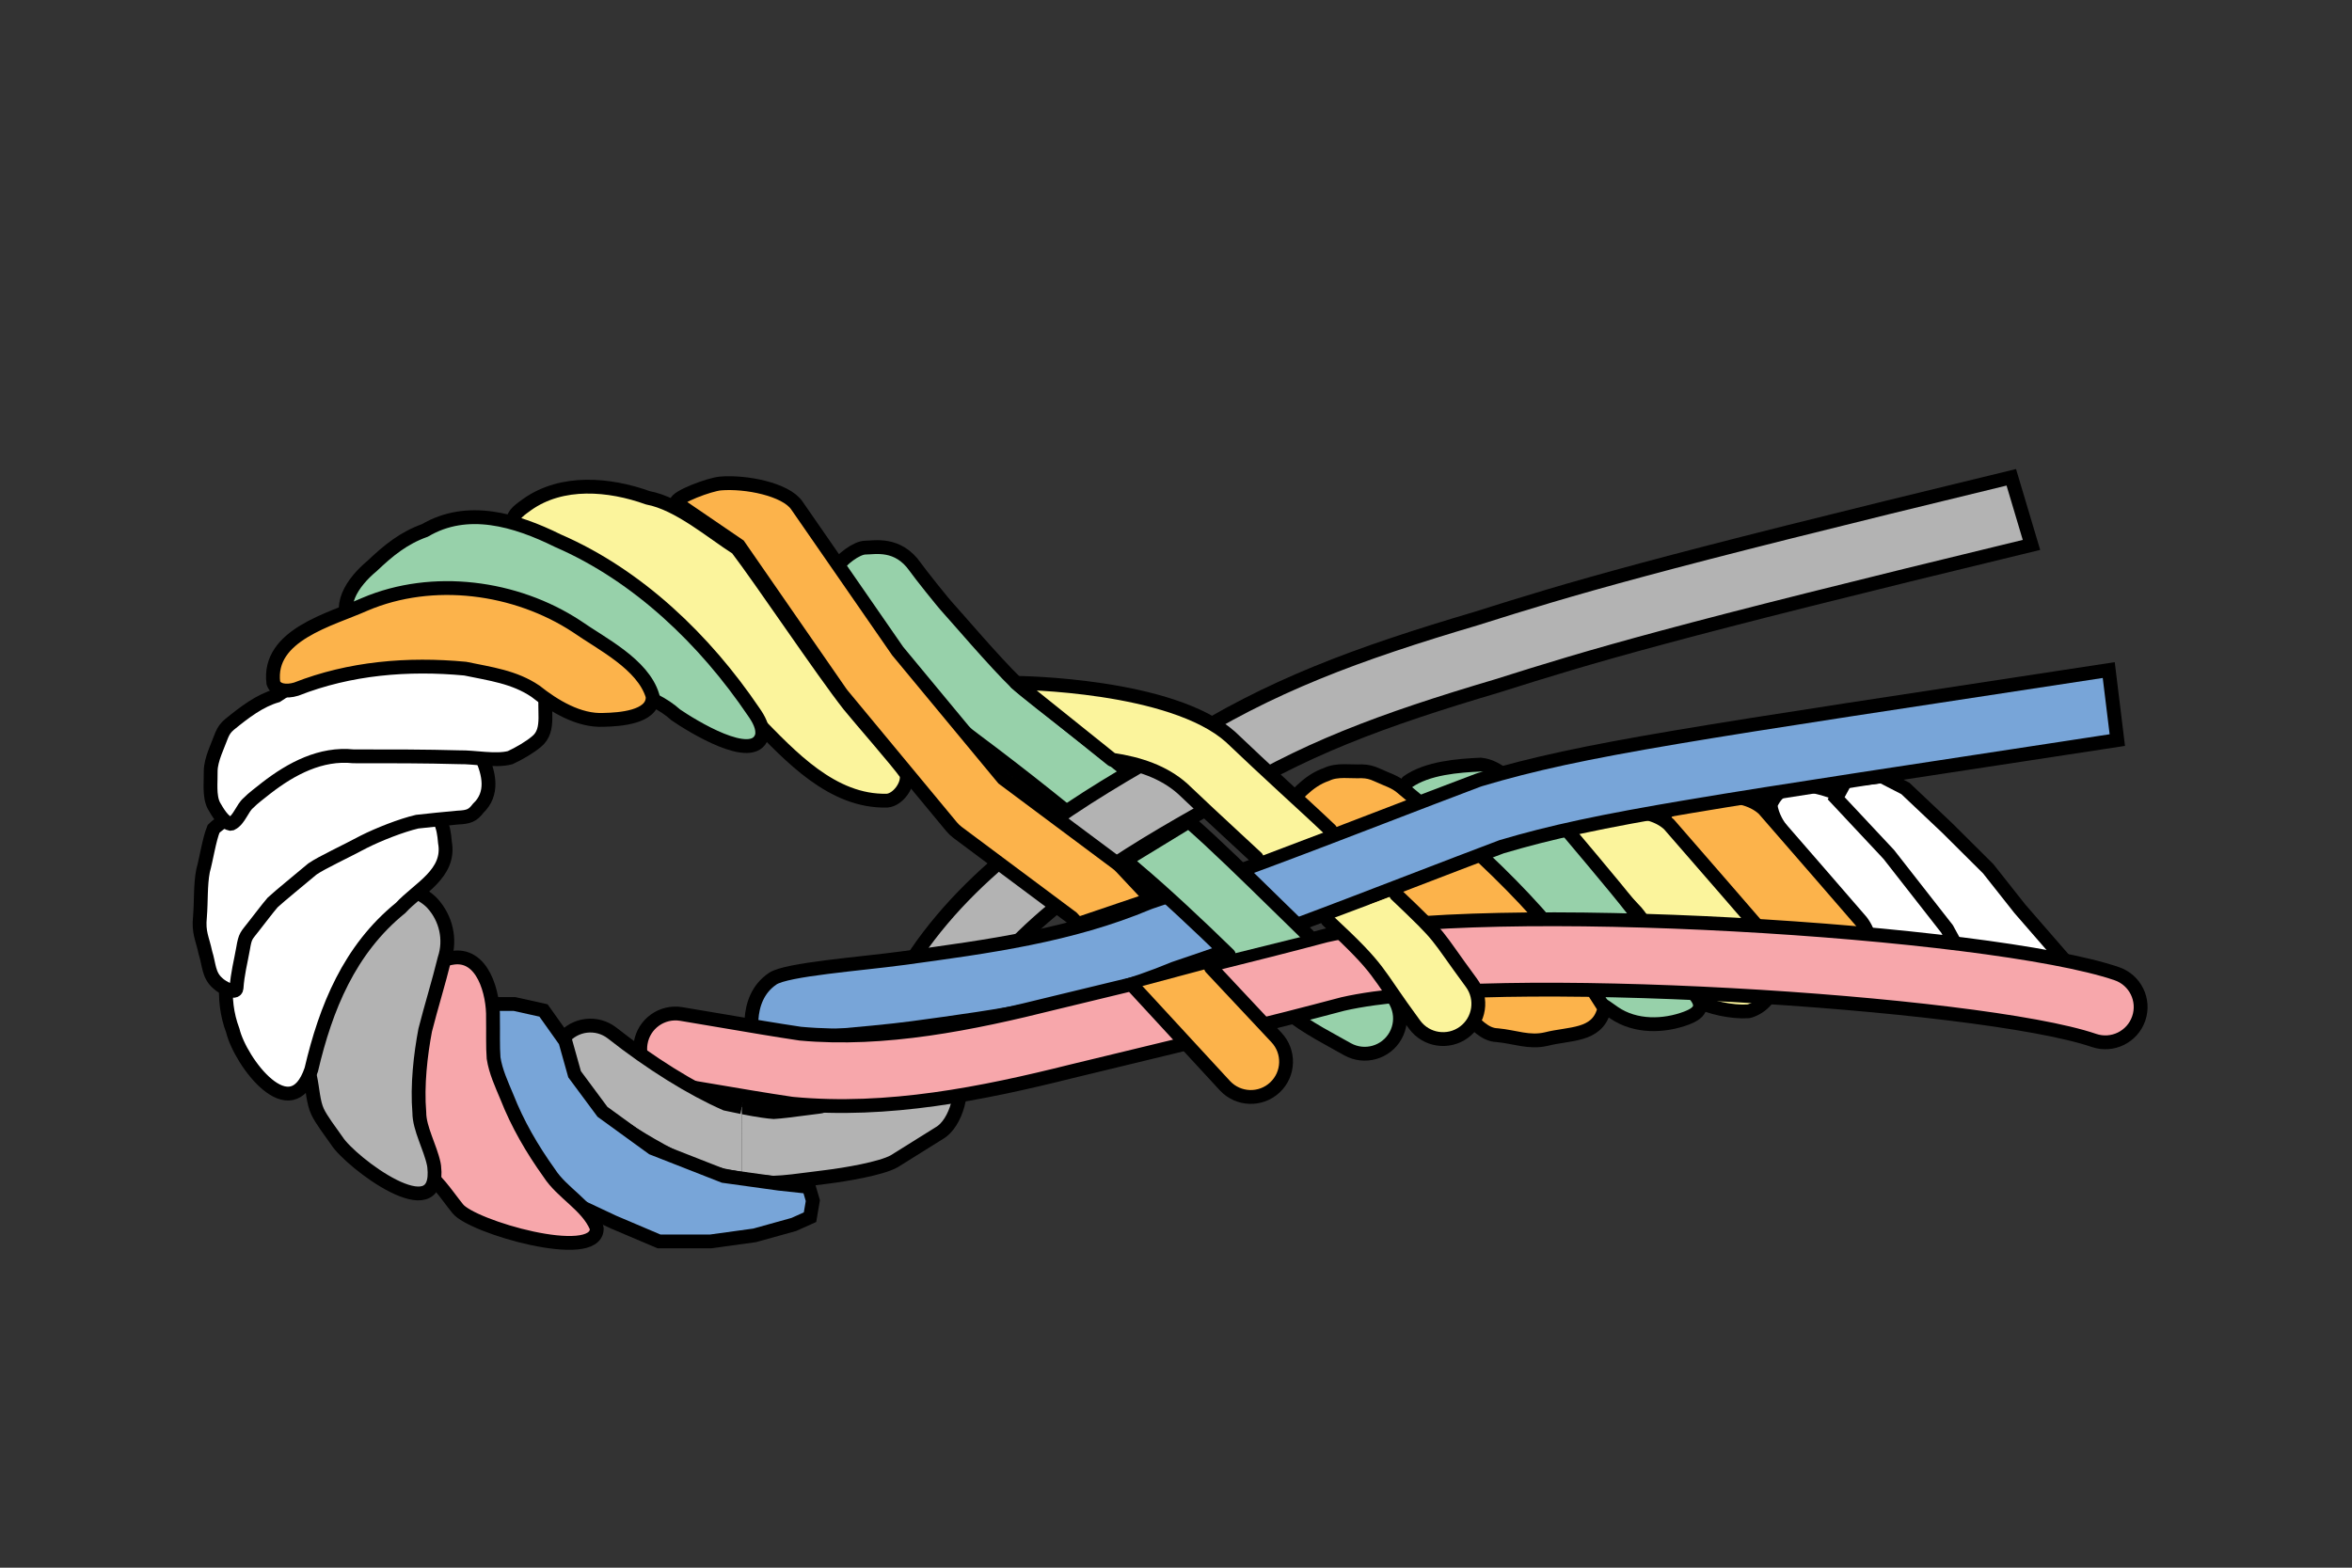 <?xml version="1.0" encoding="utf-8"?>
<svg
	xmlns="http://www.w3.org/2000/svg"
	xmlns:xlink="http://www.w3.org/1999/xlink"
	viewBox="0 0 170.079 113.386"
><rect x="0" y="0" width="170.079" height="113.386" fill="#333333" stroke="none"/><style type="text/css">
	.st0{display:none;}
	.st1{fill:#FFFFFF;stroke:#000000;stroke-miterlimit:10;}
	.st2{fill:#FCB34B;stroke:#000000;stroke-linecap:round;stroke-linejoin:round;stroke-miterlimit:10;}
	.st3{fill:#FBF49C;stroke:#000000;stroke-linecap:round;stroke-linejoin:round;stroke-miterlimit:10;}
	.st4{fill:#97D1AA;stroke:#000000;stroke-linecap:round;stroke-linejoin:round;stroke-miterlimit:10;}
	.st5{fill:#97D1AA;stroke:#000000;stroke-miterlimit:10;}
	.st6{fill:#B3B3B3;stroke:#000000;stroke-miterlimit:10;}
	.st7{fill:#78A5D8;stroke:#000000;stroke-miterlimit:10;}
	.st8{fill:#F7A7AB;stroke:#000000;stroke-miterlimit:10;}
	.st9{fill:#FCB34B;stroke:#000000;stroke-miterlimit:10;}
	
		.st10{display:inline;fill:none;stroke:#000000;stroke-width:5.102;stroke-linecap:round;stroke-linejoin:round;stroke-miterlimit:10;}
	.st11{display:inline;fill:none;}
	.st12{display:inline;fill:none;stroke:#000000;stroke-width:5.102;stroke-miterlimit:10;}
</style>

<g id="Trace">
	<path class="st1" d="M135.191,58.379c-2.011-0.819-5.945-3.052-7.161-0.16c0.209,1.618,1.706,2.772,2.7,4.186
		c0.893,1.116,1.794,2.544,2.573,3.66c0.572,0.841,1.309,1.88,1.811,2.659c0.547,0.789,0.773,1.63,1.571,2.128
		c1.027,0.553,2.35,0.273,3.473,0.281c2.415-0.074,2.184-1.862,1.853-3.688c-0.081-0.454-0.184-0.915-0.467-1.287
		c-1.028-1.209-4.731-6.211-6.255-7.721L135.191,58.379z"/>
	<polygon class="st1" points="137.779,57.023 136.083,56.15 133.495,56.422 132.778,57.736 136.584,61.801 140.796,67.187 
		142.427,70.174 144.931,71.092 147.101,71.092 149.271,71.092 149.271,69.422 146.06,65.729 143.772,62.834 140.799,59.878 	"/>
	<path class="st2" d="M133.439,71.989c2.111-0.735,2.391-3.734,1.149-5.353c-0.854-1.001-5.121-5.903-7.05-8.124
		c-1.667-1.546-5.261-1.01-6.986,0.194c-0.376,0.431-0.239,0.931,0.094,1.345c0.87,0.945,3.951,4.181,4.516,4.794
		c0.616,0.739,1.026,1.524,1.636,2.412c1.09,1.61,2.043,3.26,2.647,3.962c1.005,0.543,2.665,0.894,3.83,0.812L133.439,71.989z"/>
	<path class="st3" d="M126.59,73.102c2.111-0.735,2.391-3.734,1.149-5.353c-0.854-1.001-5.121-5.903-7.05-8.124
		c-1.667-1.546-5.261-1.01-6.986,0.194c-0.376,0.431-0.239,0.931,0.094,1.345c0.87,0.945,3.951,4.181,4.516,4.794
		c0.616,0.739,1.026,1.524,1.636,2.412c1.09,1.61,2.043,3.26,2.647,3.962c1.005,0.543,2.665,0.894,3.83,0.812L126.59,73.102z"/>
	<path class="st4" d="M122.126,73.564c2.217-0.924-0.778-2.506-1.449-3.375c-1.204-1.037-1.789-3.194-2.561-4.349
		c-1.383-1.792-4.593-5.536-5.518-6.671c-0.67-0.756-1.401-1.188-2.262-1.875c-1.102-0.709-1.947-1.862-3.263-1.992
		c-1.588,0.072-3.855,0.234-5.286,1.25c-0.288,0.32-0.308,0.852-0.31,1.537c0.068,1.012-0.193,1.938,0.279,2.71
		c1.286,1.499,6.808,8.175,9.34,11.018c0.624,0.385,2.202,0.238,3.054,0.335c1.063-0.003,1.771,0.524,2.578,1.103
		c1.539,1.052,3.59,0.999,5.237,0.376L122.126,73.564z"/>
	<path class="st2" d="M115.987,73.009c0.01-0.195-0.168-0.377-0.435-0.82c-0.943-1.441-2.09-3.363-2.638-4.087
		c-2.269-2.858-4.911-5.438-7.687-7.919c-1.01-0.842-2.735-2.285-3.813-3.183c-0.532-0.477-1.108-0.611-1.813-0.944
		c-0.436-0.198-0.714-0.259-1.132-0.272c-0.809,0.04-1.792-0.149-2.54,0.225c-1.385,0.466-2.29,1.656-3.228,2.654
		c-0.301,0.324-0.383,0.418-0.335,0.491c0.551,0.602,7.703,8.08,11.375,11.938c0.979,1.002,1.483,1.605,2.356,2.438
		c0.602,0.46,1.225,1.317,2.178,1.342c1.27,0.117,2.296,0.573,3.54,0.281c1.684-0.429,3.629-0.199,4.157-2.048L115.987,73.009z"/>
	<path class="st4" d="M88.631,68.961c1.168,1.144,2.279,2.231,3.235,3.129c1.543,1.568,2.978,2.361,4.956,3.454l0.625,0.347
		c1.231,0.685,2.785,0.242,3.469-0.989s0.242-2.785-0.99-3.47l-0.637-0.353c-1.792-0.991-2.78-1.537-3.814-2.596
		c-0.026-0.027-0.053-0.054-0.081-0.079"/>
	<path class="st5" d="M81.388,62.212c-3.96-3.335-7.454-6.118-10.944-8.722c-2.309-1.698-4.123-4.058-5.878-6.34
		c-0.771-1.002-4.217-5.812-4.084-6.07c0.293-0.57,1.455-1.473,2.098-1.473c0.659,0,2.342-0.397,3.6,1.398
		c0.333,0.476,1.98,2.551,2.432,3.035c0.464,0.496,3.315,3.849,4.87,5.35c1.019,0.983,7.625,5.897,11.891,9.508
		c0.196,0.165,0.397,0.337,0.601,0.515"/>
	<path class="st6" d="M53.639,85.266c0.888,0.154,1.604,0.244,2.172,0.27c0.06,0.002,0.118,0.003,0.177,0.002
		c0.728-0.018,1.815-0.16,2.868-0.299c0.343-0.045,0.665-0.087,0.95-0.121c1.27-0.159,3.922-0.593,4.861-1.13l3.259-2.035
		c1.225-0.695,1.922-3.275,1.224-4.501c-0.696-1.225-2.254-1.652-3.479-0.955l-5.64,3.207c-0.544,0.312-0.544,0.312-0.844,0.35
		c-0.286,0.034-0.63,0.079-0.996,0.127c-0.743,0.098-1.746,0.229-2.24,0.253c-0.39-0.025-1.09-0.115-2.312-0.358"/>
	<path class="st6" d="M66.284,68.913C70.942,62.14,78.163,57.75,85.17,53.838c6.652-4.236,12.957-6.548,21.584-9.104
		c6.946-2.196,12.391-3.846,38.688-10.213l1.459,4.89c-26.273,6.36-31.697,8.003-38.654,10.203
		c-8.263,2.448-14.228,4.628-20.396,8.566l-0.13,0.078c-6.5,3.627-13.185,7.66-17.234,13.546L66.284,68.913z"/>
	<path class="st7" d="M55.878,70.784c1.001-0.676,6.312-1.062,9.388-1.479c6.254-0.848,12.161-1.648,17.756-3.994l0.181-0.068
		c5.45-1.813,11.329-4.076,17.014-6.264c2.257-0.868,4.484-1.726,6.648-2.541l0.17-0.058c7.523-2.244,15.12-3.286,45.453-7.916
		l0.62,5.064c-30.102,4.602-37.413,5.602-44.529,7.715c-2.125,0.802-4.313,1.644-6.529,2.496
		c-5.708,2.197-11.609,4.468-17.145,6.313c-6.188,2.577-12.677,3.456-18.953,4.307c-2.996,0.406-10.011,0.915-11.459,1.125
		C54.492,75.486,53.639,72.296,55.878,70.784z"/>
	<path class="st8" d="M46.295,75.858c0-0.137,0.011-0.274,0.034-0.414c0.227-1.391,1.538-2.334,2.929-2.106
		c0.955,0.155,1.984,0.331,3.039,0.512c1.863,0.317,3.81,0.649,5.57,0.911c6.085,0.562,12.43-0.736,18.382-2.226l3.447-0.834
		c5.34-1.29,10.863-2.623,16.175-4.036c11.617-2.681,48.05-0.364,57.195,2.758c1.334,0.454,2.047,1.902,1.591,3.238
		c-0.455,1.333-1.905,2.045-3.238,1.59c-8.232-2.809-43.725-5.078-54.319-2.634c-5.286,1.407-10.838,2.747-16.207,4.044
		l-3.424,0.828c-6.396,1.601-13.279,2.996-20.149,2.345c-0.044-0.005-0.088-0.01-0.131-0.017c-1.814-0.268-3.826-0.61-5.75-0.938
		c-1.043-0.178-2.061-0.352-3.004-0.506C47.185,78.169,46.295,77.087,46.295,75.858z"/>
	<path class="st6" d="M53.639,80.076c-0.346-0.069-0.728-0.148-1.164-0.243c-2.455-1.075-5.43-2.927-8.203-5.11
		c-1.107-0.871-2.711-0.68-3.583,0.427c-0.368,0.468-0.547,1.024-0.547,1.576c0.001,0.756,0.334,1.503,0.974,2.007
		c1.877,1.477,5.616,4.206,9.575,5.888c0.143,0.061,0.292,0.108,0.443,0.142c0.966,0.215,1.79,0.38,2.505,0.504"/>
	<path class="st4" d="M94.581,67.639c-0.681-0.656-1.62-1.581-2.379-2.324c-1.973-1.932-4.35-4.265-6.229-5.903l-4.585,2.799
		c0.229,0.193,0.628,0.556,0.861,0.753c1.855,1.56,4.487,4.016,6.609,6.095"/>
	<path class="st3" d="M96.199,60.026c-1.258-1.194-2.152-1.997-3.363-3.119c-1.312-1.215-2.59-2.4-3.858-3.611
		c-4.254-3.791-15.288-3.908-15.497-3.907l6.927,5.556c1.97,0.291,3.749,0.888,5.109,2.1c1.221,1.168,2.519,2.371,3.851,3.604
		c0.617,0.571,0.888,0.821,1.507,1.398"/>
	<path class="st3" d="M96,66.561c4.06,3.784,3.307,3.495,6.298,7.554c0.836,1.135,2.433,1.377,3.567,0.541
		c1.134-0.836,1.376-2.434,0.541-3.566c-2.752-3.736-1.916-3.038-5.447-6.393"/>
	<path class="st2" d="M87.572,69.99l4.737,5.054c0.964,1.027,0.911,2.644-0.117,3.606c-1.028,0.964-2.642,0.911-3.606-0.116
		l-6.521-7.072"/>
	<path class="st9" d="M83.254,65.036l-2.169-2.314c-0.103-0.109-0.215-0.21-0.336-0.3l-8.202-6.118l-7.637-9.218l-7.294-10.536
		c-0.802-1.158-3.676-1.736-5.519-1.581c-0.76,0.064-3.205,0.959-3.205,1.394l4.529,3.092l7.356,10.626
		c0.042,0.061,0.086,0.119,0.133,0.176l7.902,9.537c0.13,0.156,0.277,0.296,0.439,0.417l8.265,6.166l0.43,0.459L83.254,65.036z"/>
	<polygon class="st7" points="32.965,74.923 35.564,72.616 37.199,72.616 39.302,73.083 40.879,75.303 41.55,77.697 43.565,80.413 
		47.186,83.041 52.326,85.056 56.326,85.611 58.487,85.844 58.779,86.837 58.575,88.035 57.407,88.56 54.574,89.349 51.391,89.787 
		47.653,89.787 44.354,88.385 41.434,87.012 36.674,84.209 	"/>
	<path class="st8" d="M43.155,88.888c-0.066,2.444-9.066-0.158-10.065-1.478c-0.864-1.072-1.543-2.212-2.751-2.946
		c-0.579-0.443-1.918-1.375-2.076-1.589c-0.157-0.188-0.102-0.357-0.097-0.777c0.138-3.575,0.299-8.924,0.458-12.391
		c0.033-0.182,0.19-0.219,0.661-0.229c1.085-0.016,2.3,0.066,3.342-0.186c2.304-0.456,3.069,2.593,3.023,4.341
		c0.016,0.957-0.021,2.091,0.043,2.894c0.148,0.971,0.583,1.906,0.962,2.812c0.765,1.948,1.817,3.764,3.062,5.502
		c0.921,1.439,2.744,2.326,3.412,3.912L43.155,88.888z"/>
	<path class="st6" d="M31.397,84.366c0.526,4.678-6.07-0.315-7.042-1.863c-0.455-0.649-1.129-1.526-1.397-2.112
		c-0.311-0.66-0.354-1.668-0.52-2.43c-0.329-1.351-1.798-3.586-2.205-4.58c-0.202-0.453-0.039-0.527,0.379-0.967
		c0.517-0.529,1.402-1.435,2.399-2.456c2.065-2.109,4.589-4.706,5.346-5.464c0.813-0.596,2.292,0.169,2.914,0.842
		c0.975,1.075,1.343,2.595,0.873,4.013c-0.433,1.763-0.968,3.465-1.396,5.154c-0.336,1.77-0.591,3.978-0.426,5.965
		c-0.001,1.15,0.792,2.508,1.047,3.727L31.397,84.366z"/>
	<path class="st1" d="M27.079,56.629c0.976,0.277,2.685,1.3,3.666,1.777c1.121,0.581,1.331,1.306,1.43,2.522
		c0.406,2.267-1.886,3.309-3.208,4.741c-3.703,3.007-5.405,7.212-6.457,11.698c-1.462,4.327-5.118-0.546-5.676-2.828
		c-0.895-2.38-0.45-4.684,0.259-7.004c0.43-1.342,0.972-4.009,1.53-5.012c1.664-1.517,4.965-3.583,6.818-5.002
		c0.799-0.551,1.162-0.904,1.543-0.899L27.079,56.629z"/>
	<path class="st1" d="M33.264,51.604c0.447,0.884,1.242,2.442,1.557,3.144c0.555,1.217,0.872,2.664-0.247,3.718
		c-0.389,0.514-0.671,0.631-1.473,0.667c-1.079,0.096-1.983,0.192-2.938,0.296c-1.158,0.273-2.779,0.913-3.864,1.459
		c-1.296,0.697-3.021,1.488-3.707,1.962c-0.852,0.719-2.333,1.92-2.876,2.422c-0.451,0.53-0.841,1.065-1.326,1.676
		c-0.583,0.761-0.651,0.695-0.813,1.658c-0.18,1.02-0.397,1.776-0.474,2.871c-0.044,0.464-1.027-0.037-1.364-0.371
		c-0.672-0.591-0.607-1.331-0.883-2.195c-0.221-1.046-0.516-1.442-0.396-2.608c0.092-1.128,0.021-2.265,0.221-3.317
		c0.225-0.793,0.454-2.3,0.765-3.042c0.405-0.412,1.669-1.174,2.126-1.532c0.912-1.032,1.663-2.921,2.455-4.168
		c0.81-1.304,0.259-1.103,1.496-1.256c3.268-0.38,8.597-1.111,11.712-1.417L33.264,51.604z"/>
	<path class="st1" d="M16.645,59.579c-0.506-0.114-0.944-0.905-1.178-1.309c-0.363-0.698-0.212-1.764-0.231-2.509
		c0.009-0.834,0.522-1.832,0.798-2.594c0.146-0.338,0.29-0.538,0.556-0.764c1.111-0.906,2.197-1.732,3.434-2.088
		c1.48-0.919,4.609-3.58,5.456-4.164c0.522-0.331,0.987-0.134,1.7-0.216c2.401-0.077,7.161-0.237,8.11-0.264
		c0.34,0.002,0.489,0.125,0.839,0.323c0.912,0.542,2.797,1.613,3.45,2.04c0.449,0.168,0.069,1.264-0.035,1.93
		c-0.36,1.208,0.34,2.813-0.759,3.684c-0.494,0.414-1.258,0.858-1.893,1.151c-1.035,0.28-2.637-0.055-3.662-0.029
		c-2.362-0.068-5.223-0.072-7.673-0.067c-2.353-0.248-4.485,0.886-6.295,2.287c-0.445,0.358-0.976,0.747-1.29,1.075
		c-0.452,0.375-0.673,1.226-1.217,1.498L16.645,59.579z"/>
	<path class="st3" d="M53.256,39.629c-1.747-1.104-4.185-3.213-6.405-3.624c-2.798-1.006-6.217-1.304-8.734,0.487
		c-0.399,0.3-1.056,0.694-0.992,1.202c0.074,0.408,0.699,0.562,1.301,0.814c1.411,0.543,2.23,0.864,3.591,1.633
		c2.013,0.945,3.343,2.266,5.12,3.667c1.676,1.431,3.501,3.239,4.887,4.919c0.766,0.988,1.739,2.486,2.615,3.397
		c2.51,2.565,5.537,5.888,9.508,5.784c0.796-0.056,1.603-1.196,1.391-1.927c-0.633-0.911-3.396-4.051-4.139-4.977
		c-1.913-2.431-6.403-9.128-8.092-11.333L53.256,39.629z"/>
	<path class="st5" d="M25.628,45.453c-1.448-1.477-0.109-3.371,1.279-4.518c1.196-1.137,2.279-2.019,3.818-2.571
		c3.063-1.801,6.54-0.78,9.615,0.742c5.802,2.515,10.643,7.183,14.149,12.364c0.368,0.52,0.743,1.175,0.601,1.785
		c-0.643,1.992-5.102-0.78-6.216-1.545c-1.81-1.644-4.798-2.151-7.076-2.928c-1.327-0.258-9.952-1.889-13.911-2.642
		c-0.944-0.257-1.541-0.097-2.182-0.606L25.628,45.453z"/>
	<path class="st9" d="M47.195,50.474c-0.041,1.41-2.399,1.566-3.524,1.591c-1.814,0.098-3.613-1.008-4.95-2.07
		c-1.529-1.038-3.273-1.258-5.083-1.635c-4.154-0.389-8.333-0.042-12.22,1.483c-0.723,0.22-1.465,0.114-1.653-0.45
		c-0.429-3.48,4.131-4.576,6.63-5.692c4.896-2.082,10.898-1.281,15.29,1.596c1.812,1.268,4.802,2.729,5.501,5.03L47.195,50.474z"/>
</g>
<g id="Trace2">
</g>
<g id="Lib" class="st0">
	<path class="st10" d="M-7.563,53.992c-6.414,1.914-11.763,3.541-18.422,5.646c-7.773,2.303-14.272,4.554-21,8.849
		c-6.759,3.771-13.703,7.947-18.093,14.328"/>
	<polygon class="st11" points="-2.158,82.317 -2.531,83.247 -3.969,83.484 -7.064,83.129 -10.295,82.114 -12.004,81.369 
		-13.848,78.9 -17.163,76.447 -16.69,63.235 -13.476,63.235 -11.835,62.829 -10.854,63.556 -10.092,64.825 -9.754,66.398 
		-9.737,70.441 -9.094,72.235 -7.555,75.685 -5.322,79.052 -3.512,80.693 	"/>
	<path class="st12" d="M-11.952,36.479c-6.414,1.914-11.763,3.541-18.422,5.646c-7.773,2.303-14.272,4.554-21,8.849
		c-6.759,3.771-13.703,7.947-18.093,14.328"/>
</g>
</svg>
